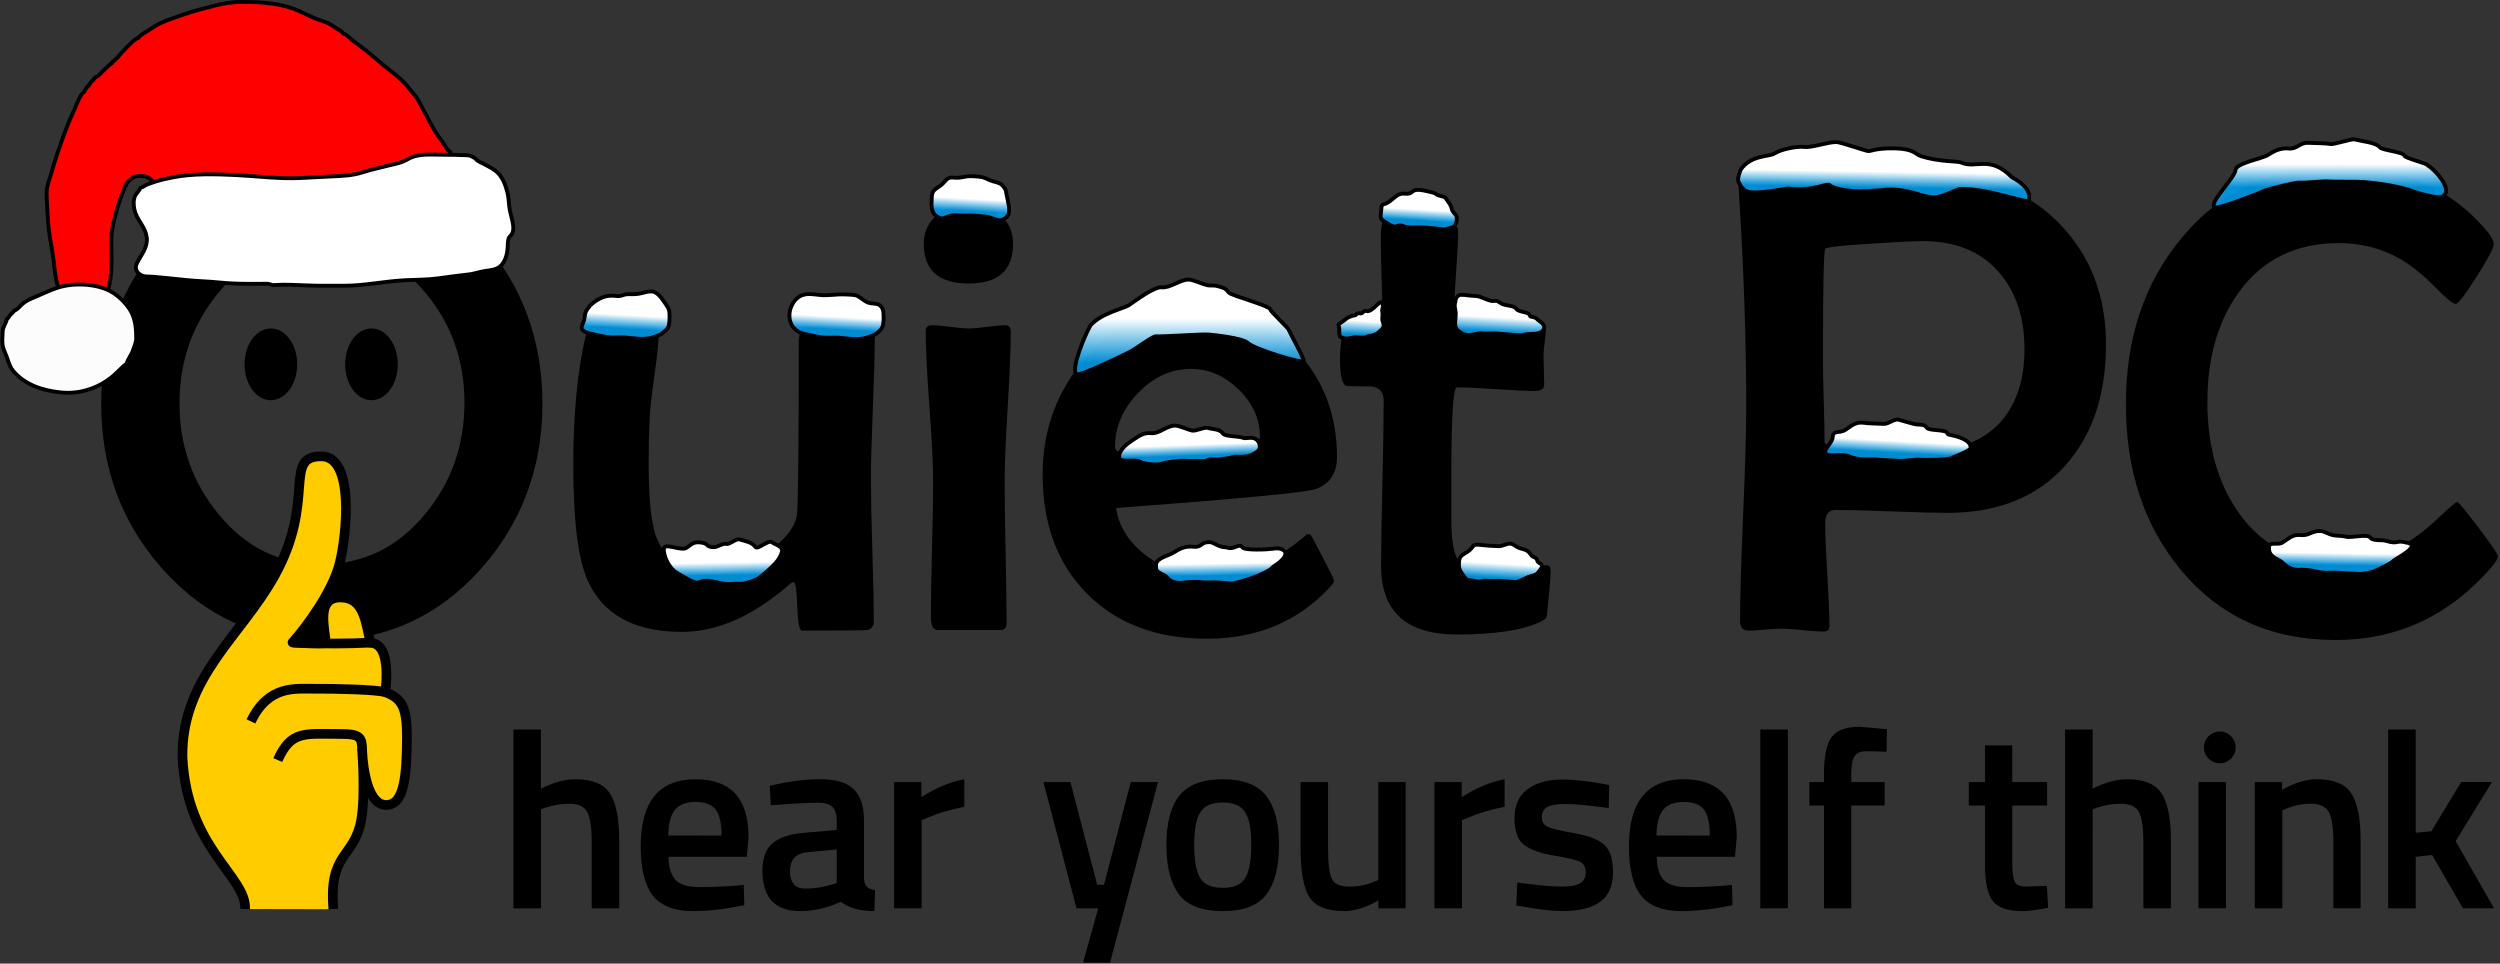 <?xml version="1.0" encoding="UTF-8"?>
<!DOCTYPE svg PUBLIC "-//W3C//DTD SVG 1.1//EN" "http://www.w3.org/Graphics/SVG/1.1/DTD/svg11.dtd">
<svg version="1.1" xmlns="http://www.w3.org/2000/svg" xmlns:xlink="http://www.w3.org/1999/xlink" x="0" y="0" width="646" height="249" viewBox="0, 0, 646, 249">
  <rect x="0" y="0" width="646" height="249" fill="#333333" stroke="none"/>
  <defs>
    <linearGradient id="Gradient_1" gradientUnits="userSpaceOnUse" x1="84.494" y1="1734.214" x2="84.056" y2="1741.977" gradientTransform="matrix(1, 0, 0, 1, 77.461, -1656.037)">
      <stop offset="0.414" stop-color="#FFFFFF"/>
      <stop offset="0.873" stop-color="#009BE9" stop-opacity="0.9"/>
    </linearGradient>
    <linearGradient id="Gradient_2" gradientUnits="userSpaceOnUse" x1="138.863" y1="1734.964" x2="138.459" y2="1742.104" gradientTransform="matrix(1, 0, 0, 1, 77.461, -1656.037)">
      <stop offset="0.414" stop-color="#FFFFFF"/>
      <stop offset="0.873" stop-color="#009BE9" stop-opacity="0.9"/>
    </linearGradient>
    <linearGradient id="Gradient_3" gradientUnits="userSpaceOnUse" x1="173.539" y1="1704.489" x2="173.141" y2="1711.546" gradientTransform="matrix(1, 0, 0, 1, 77.461, -1656.037)">
      <stop offset="0.414" stop-color="#FFFFFF"/>
      <stop offset="0.873" stop-color="#009BE9" stop-opacity="0.9"/>
    </linearGradient>
    <linearGradient id="Gradient_4" gradientUnits="userSpaceOnUse" x1="229.88" y1="1734.638" x2="229.88" y2="1749.932" gradientTransform="matrix(1, 0, 0, 1, 77.461, -1656.037)">
      <stop offset="0.241" stop-color="#FFFFFF"/>
      <stop offset="1" stop-color="#009BE9" stop-opacity="0.9"/>
    </linearGradient>
    <linearGradient id="Gradient_5" gradientUnits="userSpaceOnUse" x1="289.39" y1="1707.659" x2="289.044" y2="1713.783" gradientTransform="matrix(1, 0, 0, 1, 77.461, -1656.037)">
      <stop offset="0.414" stop-color="#FFFFFF"/>
      <stop offset="0.873" stop-color="#009BE9" stop-opacity="0.9"/>
    </linearGradient>
    <linearGradient id="Gradient_6" gradientUnits="userSpaceOnUse" x1="310.132" y1="1735.439" x2="309.77" y2="1741.849" gradientTransform="matrix(1, 0, 0, 1, 77.461, -1656.037)">
      <stop offset="0.414" stop-color="#FFFFFF"/>
      <stop offset="1" stop-color="#009BE9" stop-opacity="0.9"/>
    </linearGradient>
    <linearGradient id="Gradient_7" gradientUnits="userSpaceOnUse" x1="310.416" y1="1799.039" x2="310.056" y2="1805.408" gradientTransform="matrix(1, 0, 0, 1, 77.461, -1656.037)">
      <stop offset="0.414" stop-color="#FFFFFF"/>
      <stop offset="1" stop-color="#009BE9" stop-opacity="0.9"/>
    </linearGradient>
    <linearGradient id="Gradient_8" gradientUnits="userSpaceOnUse" x1="237.94" y1="1798.867" x2="238.057" y2="1805.603" gradientTransform="matrix(1, 0, 0, 1, 77.461, -1656.037)">
      <stop offset="0.414" stop-color="#FFFFFF"/>
      <stop offset="0.873" stop-color="#009BE9" stop-opacity="0.9"/>
    </linearGradient>
    <linearGradient id="Gradient_9" gradientUnits="userSpaceOnUse" x1="229.756" y1="1768.449" x2="229.971" y2="1774.609" gradientTransform="matrix(1, 0, 0, 1, 77.461, -1656.037)">
      <stop offset="0.414" stop-color="#FFFFFF"/>
      <stop offset="0.873" stop-color="#009BE9" stop-opacity="0.9"/>
    </linearGradient>
    <linearGradient id="Gradient_10" gradientUnits="userSpaceOnUse" x1="109.373" y1="1798.45" x2="109.499" y2="1805.639" gradientTransform="matrix(1, 0, 0, 1, 77.461, -1656.037)">
      <stop offset="0.414" stop-color="#FFFFFF"/>
      <stop offset="0.873" stop-color="#009BE9" stop-opacity="0.9"/>
    </linearGradient>
    <linearGradient id="Gradient_11" gradientUnits="userSpaceOnUse" x1="274.432" y1="1736.396" x2="274.084" y2="1742.567" gradientTransform="matrix(1, 0, 0, 1, 77.461, -1656.037)">
      <stop offset="0.414" stop-color="#FFFFFF"/>
      <stop offset="1" stop-color="#009BE9" stop-opacity="0.9"/>
    </linearGradient>
    <linearGradient id="Gradient_12" gradientUnits="userSpaceOnUse" x1="409.432" y1="1696.698" x2="409.276" y2="1705.671" gradientTransform="matrix(1, 0, 0, 1, 77.461, -1656.037)">
      <stop offset="0.414" stop-color="#FFFFFF"/>
      <stop offset="0.873" stop-color="#009BE9" stop-opacity="0.9"/>
    </linearGradient>
    <linearGradient id="Gradient_13" gradientUnits="userSpaceOnUse" x1="413.237" y1="1767.253" x2="412.858" y2="1773.969" gradientTransform="matrix(1, 0, 0, 1, 77.461, -1656.037)">
      <stop offset="0.414" stop-color="#FFFFFF"/>
      <stop offset="0.873" stop-color="#009BE9" stop-opacity="0.9"/>
    </linearGradient>
    <linearGradient id="Gradient_14" gradientUnits="userSpaceOnUse" x1="527.31" y1="1796.173" x2="527.192" y2="1802.984" gradientTransform="matrix(1, 0, 0, 1, 77.461, -1656.037)">
      <stop offset="0.414" stop-color="#FFFFFF"/>
      <stop offset="0.873" stop-color="#009BE9" stop-opacity="0.9"/>
    </linearGradient>
    <linearGradient id="Gradient_15" gradientUnits="userSpaceOnUse" x1="524.578" y1="1696.614" x2="524.578" y2="1707.606" gradientTransform="matrix(1, 0, 0, 1, 77.461, -1656.037)">
      <stop offset="0.164" stop-color="#FFFFFF"/>
      <stop offset="0.716" stop-color="#009BE9" stop-opacity="0.9"/>
    </linearGradient>
    <linearGradient id="Gradient_16" gradientUnits="userSpaceOnUse" x1="9.121" y1="1710.959" x2="9.346" y2="1723.809" gradientTransform="matrix(1, 0, 0, 1, 77.461, -1656.037)">
      <stop offset="0.04" stop-color="#FFFFFF"/>
      <stop offset="1" stop-color="#009BE9" stop-opacity="0.9"/>
    </linearGradient>
  </defs>
  <g id="quietpc.com.december.svg" transform="translate(0, 0)">
    <path d="M140.161,104.27 C140.161,120.819 134.867,135.057 124.278,146.98 C113.245,159.351 99.537,165.54 83.153,165.54 C66.715,165.54 53.007,159.382 42.029,147.064 C31.441,135.193 26.147,120.93 26.147,104.27 C26.147,87.775 31.497,73.538 42.196,61.557 C53.23,49.129 66.883,42.916 83.153,42.916 C99.481,42.916 113.161,49.129 124.194,61.556 C134.839,73.481 140.161,87.718 140.161,104.27 z M120.016,104.018 C120.016,93.096 116.618,83.596 109.819,75.516 C102.686,66.935 93.742,62.644 82.987,62.644 C72.344,62.644 63.484,66.991 56.406,75.683 C49.719,83.819 46.383,93.349 46.383,104.27 C46.383,115.135 49.726,124.637 56.406,132.772 C63.484,141.465 72.344,145.813 82.987,145.813 C93.8,145.813 102.769,141.465 109.902,132.772 C116.645,124.637 120.016,115.051 120.016,104.018 z" fill="#000000"/>
    <path d="M226.046,87.133 C226.046,91.201 225.879,97.346 225.545,105.565 C225.21,113.785 225.043,119.957 225.043,124.081 C225.043,128.147 225.168,134.235 225.419,142.345 C225.67,150.455 225.796,156.54 225.796,160.607 C225.796,161.723 225.266,162.447 224.201,162.781 C223.762,162.892 218.099,162.949 207.232,162.949 C206.564,162.949 206.16,160.859 206.02,156.679 C205.881,152.497 205.561,150.408 205.059,150.408 C204.781,150.408 204.363,150.658 203.805,151.16 C194.499,159.239 185.305,163.275 176.221,163.275 C163.907,163.275 155.771,158.818 151.814,149.902 C149.363,144.386 148.136,134.467 148.136,120.147 C148.136,107.219 149.167,96.27 151.229,87.297 C151.731,85.123 152.65,84.037 153.988,84.037 C155.603,84.037 158.028,84.064 161.259,84.12 C164.488,84.176 166.915,84.204 168.53,84.204 C169.644,84.204 170.203,84.816 170.203,86.043 C170.203,88.216 169.846,91.838 169.116,96.909 C168.341,102.314 167.923,106.133 167.862,108.359 C167.694,111.704 167.611,115.38 167.611,119.392 C167.611,129.144 168.307,135.693 169.701,139.037 C172.097,145.057 177.425,148.062 185.672,148.062 C189.183,148.062 193.334,146.333 198.126,142.878 C203.191,139.256 205.814,135.774 205.98,132.43 C206.259,128.251 206.398,113.539 206.398,88.296 C206.398,85.566 207.544,84.2 209.826,84.2 L223.618,84.2 C225.237,84.208 226.046,85.183 226.046,87.133 z" fill="#000000"/>
    <path d="M261.773,62.977 C261.773,69.831 257.956,73.258 250.321,73.258 C242.576,73.258 238.704,69.831 238.704,62.977 C238.704,59.913 239.901,57.376 242.304,55.371 C244.533,53.476 247.201,52.529 250.325,52.529 C253.449,52.529 256.138,53.505 258.391,55.455 C260.645,57.405 261.773,59.912 261.773,62.977 z M261.188,85.629 C261.188,89.919 260.921,96.399 260.394,105.063 C259.864,113.729 259.599,120.235 259.599,124.582 C259.599,128.649 259.683,134.737 259.85,142.848 C260.017,150.955 260.101,157.014 260.101,161.025 C260.101,162.197 259.599,162.781 258.596,162.781 L242.297,162.781 C241.127,162.781 240.538,161.64 240.538,159.356 C240.538,155.51 240.639,149.729 240.83,142.012 C241.023,134.293 241.127,128.485 241.127,124.583 C241.127,120.236 240.807,113.717 240.16,105.023 C239.518,96.331 239.198,89.81 239.198,85.463 C239.198,84.516 239.783,84.042 240.958,84.042 C241.963,84.042 243.509,84.181 245.599,84.46 C247.689,84.738 249.262,84.878 250.321,84.878 C251.384,84.878 252.955,84.738 255.05,84.46 C257.137,84.181 258.709,84.042 259.773,84.042 C260.713,84.041 261.188,84.571 261.188,85.629 z" fill="#000000"/>
    <path d="M345.479,118.061 C345.479,122.184 343.697,124.944 340.125,126.336 C337.729,127.229 320.481,128.871 288.39,131.268 C289.115,136.171 291.818,140.35 296.494,143.805 C300.952,147.094 305.744,148.737 310.871,148.737 C319.682,148.737 327.756,145.895 335.111,140.214 C336.003,139.488 336.894,138.766 337.786,138.041 C338.232,138.041 338.524,138.098 338.664,138.208 C338.81,138.318 339.852,140.255 341.798,144.019 C343.749,147.779 344.73,149.799 344.73,150.08 C344.73,150.414 344.285,151.057 343.392,152.003 C335.201,160.695 324.697,165.043 311.876,165.043 C298.946,165.043 288.643,161.186 280.947,153.466 C273.259,145.748 269.412,135.451 269.412,122.58 C269.412,111.101 273.094,101.098 280.444,92.572 C288.19,83.712 297.692,79.28 308.949,79.28 C319.428,79.28 328.174,83.126 335.195,90.816 C342.053,98.279 345.479,107.361 345.479,118.061 z M325.583,112.962 C325.583,108.336 323.763,104.241 320.107,100.676 C316.461,97.11 312.347,95.325 307.778,95.325 C302.652,95.325 298.096,97.387 294.112,101.51 C290.132,105.635 288.133,110.26 288.133,115.387 C288.133,116.557 289.138,117.141 291.145,117.141 C299.392,117.141 309.253,116.305 320.734,114.635 C323.97,114.187 325.583,113.631 325.583,112.962 z" fill="#000000"/>
    <path d="M400.683,147.566 C400.683,148.794 400.572,150.462 400.349,152.583 C400.071,155.202 399.904,156.9 399.847,157.684 C399.786,158.686 399.702,159.298 399.597,159.522 C399.368,159.916 398.842,160.303 398.003,160.692 C393.44,162.867 386.244,163.956 376.44,163.956 C363.4,163.956 356.877,158.049 356.877,146.231 C356.877,141.499 356.988,134.377 357.211,124.877 C357.44,115.375 357.546,108.257 357.546,103.521 C357.546,101.236 356.402,100.011 354.118,99.843 C352.056,99.843 350.023,99.816 348.017,99.759 C346.846,99.48 346.26,97.196 346.26,92.905 C346.26,91.29 346.366,89.59 346.595,87.806 C346.762,86.469 347.654,85.66 349.27,85.382 C350.663,85.382 352.028,85.354 353.366,85.299 C355.929,85.187 357.211,84.044 357.211,81.872 C357.211,79.643 357.148,76.243 357.002,71.674 C356.862,67.105 356.793,63.678 356.793,61.393 C356.793,57.325 357.573,55.291 359.14,55.291 C359.642,55.291 364.873,56.154 374.854,57.882 C376.132,58.049 376.777,58.662 376.777,59.721 C376.777,62.173 376.591,65.851 376.234,70.754 C375.872,75.657 375.691,79.336 375.691,81.788 C375.691,83.403 376.443,84.212 377.948,84.212 L398.009,84.212 C398.956,84.212 399.435,84.546 399.435,85.215 C399.435,85.884 399.332,86.956 399.143,88.433 C398.948,89.911 398.844,91.011 398.844,91.736 C398.844,92.572 398.872,93.853 398.933,95.582 C398.991,97.309 399.018,98.591 399.018,99.428 C399.018,100.487 398.238,101.016 396.671,101.016 C394.442,101.016 391.071,100.862 386.563,100.555 C382.044,100.248 378.672,100.096 376.45,100.096 C376.004,100.096 375.669,101.684 375.446,104.86 C375.168,108.817 375.028,114.362 375.028,121.495 L375.028,133.948 C375.028,138.741 375.469,142.086 376.366,143.979 C377.704,146.876 380.463,148.323 384.637,148.323 C386.366,148.323 388.906,147.948 392.243,147.196 C395.581,146.444 398.066,146.067 399.681,146.067 C400.349,146.062 400.683,146.562 400.683,147.566 z" fill="#000000"/>
    <path d="M544.189,88.973 C544.189,102.069 540.651,112.543 533.575,120.401 C526.275,128.481 516.16,132.522 503.232,132.522 C500.055,132.522 495.25,132.397 488.813,132.145 C482.375,131.895 477.542,131.77 474.31,131.77 C472.528,131.77 471.635,132.913 471.635,135.196 C471.635,138.151 471.818,142.581 472.179,148.487 C472.535,154.395 472.722,158.828 472.722,161.778 C472.722,162.725 472.193,163.202 471.128,163.202 C469.958,163.202 468.19,163.077 465.82,162.823 C463.452,162.573 461.682,162.446 460.512,162.446 C459.509,162.446 458.033,162.53 456.075,162.698 C454.126,162.868 452.679,162.948 451.729,162.948 C450.333,162.948 449.639,162.089 449.639,160.359 C449.639,154.288 449.904,145.121 450.433,132.859 C450.959,120.599 451.227,111.404 451.227,105.275 C451.227,87.889 450.584,69.221 449.305,49.272 L449.221,48.018 C449.159,46.792 449.89,46.179 451.395,46.179 C454.404,46.179 458.931,46.206 464.977,46.262 C471.023,46.318 475.58,46.346 478.644,46.346 C481.263,46.346 485.192,46.235 490.43,46.012 C495.662,45.788 499.596,45.677 502.213,45.677 C514.526,45.677 524.644,49.857 532.557,58.215 C540.317,66.404 544.189,76.657 544.189,88.973 z M523.124,90.227 C523.124,81.869 520.867,75.181 516.353,70.165 C511.666,64.927 505.207,62.308 496.957,62.308 C494.394,62.308 489.824,62.531 483.249,62.977 C475.728,63.423 471.853,63.869 471.631,64.314 C471.241,64.983 471.046,74.568 471.046,93.068 C471.046,95.409 471.115,98.92 471.254,103.599 C471.4,108.281 471.463,111.79 471.463,114.131 C471.463,114.632 472.076,115.023 473.308,115.302 C476.371,115.914 484.871,116.222 498.796,116.222 C506.604,116.222 512.672,113.797 517.025,108.951 C521.086,104.324 523.124,98.083 523.124,90.227 z" fill="#000000"/>
    <path d="M645.45,143.639 C645.45,144.307 644.921,145.254 643.862,146.479 C632.995,159.077 619.537,165.374 603.489,165.374 C586.771,165.374 573.397,159.27 563.367,147.065 C554.005,135.696 549.325,121.487 549.325,104.437 C549.325,87.388 554.089,73.121 563.618,61.641 C573.764,49.271 587.162,43.085 603.823,43.085 C620.708,43.085 633.775,48.796 643.026,60.22 C643.917,61.391 644.363,62.366 644.363,63.146 C644.363,64.093 642.886,66.894 639.932,71.547 C636.979,76.199 635.196,78.526 634.578,78.526 C633.854,78.526 632.154,77.161 629.48,74.43 C626.192,71.086 623.098,68.579 620.201,66.907 C615.409,64.178 610.115,62.812 604.32,62.812 C593.287,62.812 584.705,67.019 578.575,75.433 C573.114,82.956 570.387,92.43 570.387,103.853 C570.387,115.276 573.084,124.832 578.491,132.523 C584.62,141.161 593.179,145.48 604.152,145.48 C609.612,145.48 614.879,144.113 619.95,141.382 C623.293,139.599 626.692,137.064 630.147,133.777 C633.043,131.047 634.631,129.681 634.912,129.681 C635.246,129.681 637.085,131.896 640.433,136.327 C643.778,140.755 645.45,143.193 645.45,143.639 z" fill="#000000"/>
    <g>
      <path d="M76.797,94.141 C76.797,99.26 73.753,103.412 69.991,103.412 C66.234,103.412 63.19,99.261 63.19,94.141 C63.19,89.02 66.234,84.87 69.991,84.87 C73.753,84.869 76.797,89.02 76.797,94.141 z" fill="#000000"/>
      <path d="M102.782,94.139 C102.782,99.26 99.738,103.411 95.982,103.411 C92.226,103.411 89.182,99.26 89.182,94.139 C89.182,89.018 92.226,84.865 95.982,84.865 C99.738,84.865 102.782,89.018 102.782,94.139 z" fill="#000000"/>
    </g>
    <g>
      <path d="M139.776,234.705 L132.665,234.705 L132.665,188.506 L139.776,188.506 L139.776,203.776 C142.996,202.172 145.975,201.362 148.716,201.362 C153.067,201.362 156.03,202.591 157.618,205.051 C159.212,207.51 160.006,211.567 160.006,217.223 L160.006,234.708 L152.893,234.708 L152.893,217.415 C152.893,213.894 152.523,211.393 151.784,209.911 C151.05,208.432 149.478,207.689 147.092,207.689 C144.998,207.689 142.909,208.04 140.821,208.732 L139.777,209.128 L139.777,234.705 L139.776,234.705 z" fill="#000000"/>
      <path d="M190.359,228.832 L192.186,228.639 L192.316,233.922 C187.357,234.926 182.963,235.426 179.135,235.426 C174.306,235.426 170.836,234.098 168.727,231.446 C166.618,228.797 165.562,224.551 165.562,218.721 C165.562,207.149 170.282,201.362 179.722,201.362 C188.858,201.362 193.426,206.344 193.426,216.305 L192.969,221.395 L172.74,221.395 C172.784,224.09 173.371,226.073 174.509,227.333 C175.64,228.598 177.743,229.229 180.832,229.229 C183.921,229.225 187.097,229.094 190.359,228.832 z M186.443,215.912 C186.443,212.691 185.932,210.439 184.911,209.158 C183.89,207.875 182.159,207.23 179.723,207.23 C177.285,207.23 175.514,207.908 174.405,209.251 C173.301,210.602 172.719,212.814 172.676,215.907 L186.443,215.912 L186.443,215.912 z" fill="#000000"/>
      <path d="M223.258,212.126 L223.258,227.005 C223.301,227.962 223.551,228.669 224.008,229.126 C224.465,229.581 225.171,229.876 226.129,230.007 L225.933,235.423 C222.192,235.423 219.299,234.618 217.254,233.01 C213.774,234.618 210.272,235.423 206.742,235.423 C200.263,235.423 197.018,231.964 197.018,225.048 C197.018,221.74 197.899,219.35 199.664,217.87 C201.429,216.39 204.137,215.497 207.787,215.191 L216.207,214.472 L216.207,212.12 C216.207,210.384 215.822,209.161 215.061,208.47 C214.3,207.773 213.18,207.425 211.702,207.425 C208.923,207.425 205.436,207.599 201.264,207.945 L199.176,208.075 L198.912,203.054 C203.65,201.919 208.016,201.357 211.995,201.357 C215.974,201.357 218.849,202.214 220.605,203.933 C222.377,205.654 223.258,208.387 223.258,212.126 z M208.641,220.221 C205.639,220.481 204.138,222.112 204.138,225.114 C204.138,228.118 205.465,229.622 208.117,229.618 C210.297,229.622 212.596,229.268 215.034,228.573 L216.214,228.182 L216.214,219.501 L208.641,220.221 z" fill="#000000"/>
      <path d="M231.032,234.705 L231.032,202.078 L238.08,202.078 L238.08,205.994 C241.777,203.598 245.476,202.056 249.18,201.357 L249.18,208.47 C245.439,209.205 242.241,210.162 239.581,211.341 L238.144,211.929 L238.144,234.7 L231.032,234.705 L231.032,234.705 z" fill="#000000"/>
    </g>
    <g>
      <path d="M269.613,202.078 L276.595,202.078 L283.512,228.639 L285.274,228.639 L292.191,202.078 L299.239,202.078 L286.843,248.732 L279.863,248.732 L283.778,234.705 L278.169,234.705 L269.613,202.078 z" fill="#000000"/>
      <path d="M304.729,205.602 C306.992,202.776 310.733,201.362 315.954,201.362 C321.179,201.362 324.905,202.776 327.145,205.602 C329.384,208.43 330.499,212.671 330.499,218.331 C330.499,223.984 329.412,228.249 327.237,231.12 C325.061,233.988 321.299,235.428 315.947,235.428 C310.596,235.428 306.837,233.989 304.658,231.12 C302.482,228.249 301.394,223.982 301.394,218.331 C301.4,212.671 302.511,208.43 304.729,205.602 z M310.081,226.811 C311.081,228.551 313.039,229.419 315.954,229.419 C318.869,229.419 320.827,228.551 321.827,226.811 C322.827,225.071 323.328,222.221 323.328,218.262 C323.328,214.303 322.797,211.495 321.729,209.844 C320.663,208.192 318.738,207.364 315.954,207.364 C313.174,207.364 311.245,208.192 310.183,209.844 C309.118,211.495 308.579,214.303 308.579,218.262 C308.579,222.221 309.081,225.068 310.081,226.811 z" fill="#000000"/>
      <path d="M356.161,202.078 L363.209,202.078 L363.209,234.705 L356.161,234.705 L356.161,232.684 C352.985,234.51 350.049,235.422 347.351,235.422 C342.871,235.422 339.868,234.217 338.345,231.803 C336.823,229.387 336.061,225.157 336.061,219.11 L336.061,202.084 L343.168,202.084 L343.168,219.185 C343.168,223.099 343.494,225.732 344.147,227.081 C344.796,228.432 346.322,229.102 348.71,229.102 C351.064,229.102 353.217,228.666 355.171,227.795 L356.15,227.402 L356.15,202.084 L356.157,202.084 L356.157,202.08 L356.161,202.08 z" fill="#000000"/>
      <path d="M370.657,234.705 L370.657,202.078 L377.705,202.078 L377.705,205.994 C381.402,203.598 385.101,202.056 388.798,201.357 L388.798,208.47 C385.063,209.205 381.86,210.162 379.206,211.341 L377.769,211.929 L377.769,234.7 L370.657,234.705 L370.657,234.705 z" fill="#000000"/>
      <path d="M415.693,208.798 C410.559,208.104 406.839,207.755 404.534,207.755 C402.229,207.755 400.63,208.026 399.738,208.568 C398.845,209.111 398.4,209.97 398.4,211.144 C398.4,212.32 398.889,213.146 399.868,213.623 C400.847,214.102 403.153,214.656 406.785,215.287 C410.418,215.918 412.995,216.908 414.517,218.26 C416.038,219.61 416.795,221.998 416.795,225.438 C416.795,228.876 415.696,231.399 413.5,233.004 C411.309,234.609 408.101,235.418 403.875,235.418 C401.227,235.418 397.871,235.053 393.825,234.313 L391.804,233.987 L392.066,228.049 C397.287,228.746 401.046,229.096 403.356,229.096 C405.661,229.096 407.303,228.815 408.282,228.246 C409.261,227.683 409.751,226.744 409.751,225.435 C409.751,224.127 409.283,223.228 408.354,222.728 C407.416,222.228 405.172,221.685 401.626,221.097 C398.081,220.509 395.481,219.582 393.828,218.325 C392.179,217.062 391.349,214.762 391.349,211.41 C391.349,208.056 392.492,205.556 394.776,203.902 C397.059,202.252 399.985,201.423 403.551,201.423 C406.331,201.423 409.746,201.775 413.791,202.47 L415.814,202.863 L415.693,208.798 z" fill="#000000"/>
      <path d="M445.72,228.832 L447.541,228.639 L447.671,233.922 C442.712,234.926 438.318,235.426 434.49,235.426 C429.661,235.426 426.191,234.098 424.081,231.446 C421.977,228.797 420.917,224.551 420.917,218.721 C420.917,207.149 425.643,201.362 435.077,201.362 C444.219,201.362 448.781,206.344 448.781,216.305 L448.324,221.395 L428.098,221.395 C428.142,224.09 428.729,226.073 429.861,227.333 C430.991,228.598 433.101,229.229 436.19,229.229 C439.279,229.229 442.457,229.094 445.72,228.832 z M441.804,215.912 C441.804,212.691 441.287,210.439 440.271,209.158 C439.249,207.875 437.519,207.23 435.083,207.23 C432.647,207.23 430.874,207.908 429.77,209.251 C428.661,210.602 428.082,212.814 428.041,215.907 L441.804,215.912 L441.804,215.912 z" fill="#000000"/>
      <path d="M454.865,234.705 L454.865,188.506 L461.977,188.506 L461.977,234.705 L454.865,234.705 z" fill="#000000"/>
      <path d="M478.366,208.145 L478.366,234.708 L471.318,234.708 L471.318,208.145 L467.534,208.145 L467.534,202.082 L471.318,202.082 L471.318,199.988 C471.318,195.338 471.992,192.136 473.339,190.396 C474.693,188.66 477.08,187.791 480.523,187.791 L487.572,188.437 L487.507,194.25 C485.375,194.164 483.608,194.121 482.194,194.121 C480.781,194.121 479.792,194.545 479.222,195.392 C478.659,196.24 478.371,197.793 478.371,200.058 L478.371,202.079 L486.984,202.079 L486.984,208.144 L478.366,208.144 L478.366,208.145 z" fill="#000000"/>
    </g>
    <path d="M63.337,234.882 C63.712,226.382 48.271,219.247 47.149,195.611 C46.894,174.999 62.212,164.507 70.962,148.757 C81.811,129.229 72.962,117.882 83.06,117.916 C91.714,117.943 89.587,138.507 87.712,145.757 C85.837,153.007 79.087,162.132 75.587,166.007 C79.087,166.507 81.712,166.507 84.199,166.208 C83.962,162.382 81.57,154.382 87.962,154.382 C94.087,154.382 94.462,160.757 95.733,166.108 C99.587,166.882 100.337,171.882 99.587,178.882 C104.837,180.757 105.379,184.135 105.087,194.382 C104.837,203.132 103.594,208.094 99.712,208.007 C93.962,207.882 93.587,194.007 93.587,194.007 C93.587,194.007 94.475,205.46 93.337,211.882 C91.587,221.757 84.895,220.051 86.145,234.926 C81.466,234.893 70.374,234.882 63.337,234.882 z" fill="#FFCC00"/>
    <g>
      <path d="M63.337,234.882 C63.712,226.382 48.271,219.247 47.149,195.611 C46.894,174.999 62.212,164.507 70.962,148.757 C81.811,129.229 72.962,117.882 83.06,117.916 C91.714,117.943 89.587,138.507 87.712,145.757 C85.837,153.007 79.087,162.132 75.587,166.007 C79.4,166.283 81.717,166.346 84.199,166.208 C83.962,162.382 81.57,154.382 87.962,154.382 C94.087,154.382 94.462,160.757 95.733,166.108 C99.632,166.239 100.337,171.882 99.587,178.882 C104.837,180.757 105.379,184.135 105.087,194.382 C104.837,203.132 103.594,208.094 99.712,208.007 C93.962,207.882 93.587,194.007 93.587,194.007 C93.587,194.007 94.475,205.46 93.337,211.882 C91.587,221.757 84.895,220.051 86.145,234.926" fill-opacity="0" stroke="#000000" stroke-width="2.5" stroke-linejoin="round"/>
      <path d="M75.587,166.007 C83.4,166.408 90.217,166.346 95.532,166.053" fill-opacity="0" stroke="#000000" stroke-width="2.5"/>
      <path d="M93.587,194.007 C93.51,190.557 93.242,189.656 87.899,189.656 C78.774,189.656 75.212,188.656 71.774,196.406" fill-opacity="0" stroke="#000000" stroke-width="2.5"/>
      <path d="M99.587,178.882 C97.687,178.195 86.603,177.921 81.217,177.971 C76.404,178.016 69.404,176.908 64.842,186.409" fill-opacity="0" stroke="#000000" stroke-width="2.5"/>
    </g>
    <g>
      <path d="M528.975,208.145 L519.97,208.145 L519.97,222.501 C519.97,225.152 520.16,226.915 520.557,227.786 C520.95,228.654 521.95,229.092 523.559,229.092 L528.911,228.897 L529.237,234.579 C526.322,235.142 524.103,235.429 522.581,235.429 C518.884,235.429 516.352,234.579 514.978,232.882 C513.609,231.189 512.917,227.986 512.917,223.29 L512.917,208.145 L508.74,208.145 L508.74,202.082 L512.917,202.082 L512.917,192.616 L519.967,192.616 L519.967,202.078 L528.975,202.078 L528.975,208.145 L528.975,208.145 z" fill="#000000"/>
      <path d="M540.73,234.705 L533.618,234.705 L533.618,188.506 L540.73,188.506 L540.73,203.776 C543.95,202.172 546.93,201.362 549.668,201.362 C554.022,201.362 556.987,202.591 558.575,205.051 C560.163,207.51 560.957,211.567 560.957,217.223 L560.957,234.708 L553.85,234.708 L553.85,217.415 C553.85,213.894 553.481,211.393 552.742,209.911 C552.002,208.432 550.435,207.689 548.043,207.689 C545.955,207.689 543.867,208.04 541.779,208.732 L540.734,209.128 L540.73,234.705 L540.73,234.705 z" fill="#000000"/>
      <path d="M568.082,234.705 L568.082,202.078 L575.195,202.078 L575.195,234.705 L568.082,234.705 z" fill="#000000"/>
      <path d="M589.75,234.705 L582.643,234.705 L582.643,202.078 L589.692,202.078 L589.692,204.099 C592.868,202.271 595.869,201.357 598.697,201.357 C603.049,201.357 606.016,202.586 607.604,205.045 C609.192,207.504 609.986,211.565 609.986,217.219 L609.986,234.703 L602.938,234.703 L602.938,217.412 C602.938,213.891 602.558,211.389 601.792,209.904 C601.03,208.425 599.479,207.683 597.126,207.683 C594.907,207.683 592.775,208.121 590.731,208.994 L589.752,209.389 L589.75,234.705 L589.75,234.705 z" fill="#000000"/>
      <path d="M624.221,234.705 L617.109,234.705 L617.109,188.506 L624.221,188.506 L624.221,215.194 L628.266,214.803 L635.96,202.076 L643.927,202.076 L634.531,217.346 L644.45,234.703 L636.424,234.703 L628.462,220.932 L624.227,221.389 L624.221,234.705 L624.221,234.705 z" fill="#000000"/>
      <path d="M573.598,197.229 C571.328,197.229 569.494,195.393 569.494,193.126 C569.494,190.859 571.33,189.023 573.598,189.023 C575.863,189.023 577.699,190.859 577.699,193.126 C577.698,195.393 575.862,197.229 573.598,197.229 z" fill="#000000"/>
    </g>
    <g>
      <path d="M157.317,87.138 C156.272,87.038 155.095,86.787 154.066,86.528 C153.072,86.278 152.021,86.206 151.13,85.7 C149.344,84.686 150.979,83.846 151.093,81.787 C151.186,80.114 152.554,78.703 153.926,77.787 C155.47,76.756 156.989,76.235 158.926,76.454 C161.101,76.701 160.68,75.929 162.881,76.012 C163.935,76.052 164.904,75.985 165.86,75.747 C166.757,75.522 167.936,75.122 168.88,75.387 C170.388,75.814 171.696,78.134 172.505,79.325 C173.068,80.16 173.006,81.207 173.006,82.263 C173.006,82.825 172.945,83.32 172.878,83.822 C172.805,84.319 172.589,84.705 172.288,85.096 C171.693,85.659 171.195,86.225 170.327,86.589 C169.523,86.927 168.628,87.22 167.757,87.391 C165.765,87.782 163.433,87.368 161.507,87.2 C160.327,87.098 158.405,87.293 157.273,87.137" fill="url(#Gradient_1)"/>
      <path d="M157.317,87.138 C156.272,87.038 155.095,86.787 154.066,86.528 C153.072,86.278 152.021,86.206 151.13,85.7 C149.344,84.686 150.979,83.846 151.093,81.787 C151.186,80.114 152.554,78.703 153.926,77.787 C155.47,76.756 156.989,76.235 158.926,76.454 C161.101,76.701 160.68,75.929 162.881,76.012 C163.935,76.052 164.904,75.985 165.86,75.747 C166.757,75.522 167.936,75.122 168.88,75.387 C170.388,75.814 171.696,78.134 172.505,79.325 C173.068,80.16 173.006,81.207 173.006,82.263 C173.006,82.825 172.945,83.32 172.878,83.822 C172.805,84.319 172.589,84.705 172.288,85.096 C171.693,85.659 171.195,86.225 170.327,86.589 C169.523,86.927 168.628,87.22 167.757,87.391 C165.765,87.782 163.433,87.368 161.507,87.2 C160.327,87.098 158.405,87.293 157.273,87.137" fill-opacity="0" stroke="#000000" stroke-width="1" stroke-miterlimit="10"/>
    </g>
    <g>
      <path d="M212.629,87.201 C211.584,87.101 210.402,86.85 209.378,86.591 C208.384,86.341 207.328,86.269 206.44,85.763 C204.654,84.749 203.887,83.197 204.002,81.138 C204.095,79.465 205.065,77.616 206.44,76.7 C207.984,75.669 209.826,75.995 211.757,76.215 C213.932,76.462 215.986,75.992 218.192,76.075 C219.246,76.115 220.289,76.137 221.226,76.34 C222.132,76.606 223.444,77.95 224.382,78.215 C225.89,78.642 227.01,78.197 227.814,79.388 C228.377,80.223 228.315,81.27 228.315,82.326 C228.315,82.888 228.259,83.383 228.187,83.885 C228.114,84.382 227.898,84.768 227.602,85.159 C227.007,85.722 226.509,86.288 225.641,86.652 C224.837,86.99 223.937,87.283 223.066,87.454 C221.074,87.845 218.742,87.431 216.816,87.263 C215.641,87.161 213.719,87.356 212.587,87.2" fill="url(#Gradient_2)"/>
      <path d="M212.629,87.201 C211.584,87.101 210.402,86.85 209.378,86.591 C208.384,86.341 207.328,86.269 206.44,85.763 C204.654,84.749 203.887,83.197 204.002,81.138 C204.095,79.465 205.065,77.616 206.44,76.7 C207.984,75.669 209.826,75.995 211.757,76.215 C213.932,76.462 215.986,75.992 218.192,76.075 C219.246,76.115 220.289,76.137 221.226,76.34 C222.132,76.606 223.444,77.95 224.382,78.215 C225.89,78.642 227.01,78.197 227.814,79.388 C228.377,80.223 228.315,81.27 228.315,82.326 C228.315,82.888 228.259,83.383 228.187,83.885 C228.114,84.382 227.898,84.768 227.602,85.159 C227.007,85.722 226.509,86.288 225.641,86.652 C224.837,86.99 223.937,87.283 223.066,87.454 C221.074,87.845 218.742,87.431 216.816,87.263 C215.641,87.161 213.719,87.356 212.587,87.2" fill-opacity="0" stroke="#000000" stroke-width="1" stroke-miterlimit="10"/>
    </g>
    <g>
      <path d="M247.504,55.638 C246.455,55.538 245.864,55.62 244.661,56.027 C243.713,56.527 243.182,56.564 242.286,56.058 C240.505,55.044 240.656,53.023 240.77,50.964 C240.863,49.291 241.476,49.005 242.848,48.089 C244.392,47.058 244.448,45.667 246.379,45.886 C248.554,46.133 248.985,45.444 251.192,45.527 C252.251,45.567 253.067,45.621 254.005,45.824 C254.907,46.09 255.551,46.559 256.484,46.824 C257.993,47.251 258.668,47.274 259.468,48.465 C260.031,49.3 259.864,49.149 260.073,50.184 C260.198,50.793 260.545,52.387 260.603,52.856 C260.806,53.465 260.822,55.121 260.525,55.512 C260.103,56.231 259.643,56.508 258.775,56.871 C257.971,57.209 255.837,56.058 254.9,55.98 C252.879,55.812 253.603,55.868 251.677,55.7 C250.502,55.598 248.579,55.793 247.443,55.637" fill="url(#Gradient_3)"/>
      <path d="M247.504,55.638 C246.455,55.538 245.864,55.62 244.661,56.027 C243.713,56.527 243.182,56.564 242.286,56.058 C240.505,55.044 240.656,53.023 240.77,50.964 C240.863,49.291 241.476,49.005 242.848,48.089 C244.392,47.058 244.448,45.667 246.379,45.886 C248.554,46.133 248.985,45.444 251.192,45.527 C252.251,45.567 253.067,45.621 254.005,45.824 C254.907,46.09 255.551,46.559 256.484,46.824 C257.993,47.251 258.668,47.274 259.468,48.465 C260.031,49.3 259.864,49.149 260.073,50.184 C260.198,50.793 260.545,52.387 260.603,52.856 C260.806,53.465 260.822,55.121 260.525,55.512 C260.103,56.231 259.643,56.508 258.775,56.871 C257.971,57.209 255.837,56.058 254.9,55.98 C252.879,55.812 253.603,55.868 251.677,55.7 C250.502,55.598 248.579,55.793 247.443,55.637" fill-opacity="0" stroke="#000000" stroke-width="1" stroke-miterlimit="10"/>
    </g>
    <g>
      <path d="M298.495,86.917 C297.391,87.183 293.807,89.947 291.919,90.947 C290.967,91.447 279.12,97.218 278.231,96.714 C276.445,95.7 280.544,86.089 281.838,84.011 C284.762,80.839 290.341,79.771 291.713,78.855 C293.257,77.824 298.247,74.026 300.184,74.246 C302.359,74.493 305.03,72.163 307.231,72.246 C308.285,72.286 310.856,73.449 311.794,73.652 C312.698,73.918 313.525,73.637 314.467,73.902 C315.977,74.329 316.65,74.352 317.448,75.543 C318.011,76.378 328.032,78.93 328.245,79.965 C328.37,80.574 332.917,84.731 332.979,85.199 C333.182,85.808 337.181,92.917 336.88,93.309 C336.458,94.028 323.864,90.121 322.411,88.589 C320.932,87.292 313.336,86.526 312.395,86.448 C310.374,86.28 300.243,87.069 298.317,86.901" fill="url(#Gradient_4)"/>
      <path d="M298.495,86.917 C297.391,87.183 293.807,89.947 291.919,90.947 C290.967,91.447 279.12,97.218 278.231,96.714 C276.445,95.7 280.544,86.089 281.838,84.011 C284.762,80.839 290.341,79.771 291.713,78.855 C293.257,77.824 298.247,74.026 300.184,74.246 C302.359,74.493 305.03,72.163 307.231,72.246 C308.285,72.286 310.856,73.449 311.794,73.652 C312.698,73.918 313.525,73.637 314.467,73.902 C315.977,74.329 316.65,74.352 317.448,75.543 C318.011,76.378 328.032,78.93 328.245,79.965 C328.37,80.574 332.917,84.731 332.979,85.199 C333.182,85.808 337.181,92.917 336.88,93.309 C336.458,94.028 323.864,90.121 322.411,88.589 C320.932,87.292 313.336,86.526 312.395,86.448 C310.374,86.28 300.243,87.069 298.317,86.901" fill-opacity="0" stroke="#000000" stroke-width="1" stroke-miterlimit="10"/>
    </g>
    <g>
      <path d="M363.656,58.701 C362.611,58.601 362.182,57.996 360.979,58.402 C360.026,58.902 358.932,57.923 358.041,57.418 C356.255,56.404 356.812,56.086 356.929,54.027 C357.025,52.354 357.419,53.146 358.791,52.23 C360.335,51.199 361.145,49.823 363.072,50.042 C365.247,50.289 364.465,48.975 366.666,49.058 C367.725,49.098 369.369,49.574 370.312,49.777 C371.213,50.043 370.952,50.277 371.89,50.543 C373.398,50.97 373.253,50.711 374.062,51.902 C374.625,52.737 374.975,53.133 375.187,54.168 C375.312,54.777 376.291,55.465 376.359,55.934 C376.562,56.543 376.311,57.777 376.015,58.168 C375.588,58.887 374.868,58.742 373.994,59.106 C373.19,59.444 372.005,59.122 371.067,59.043 C369.044,58.875 369.77,58.931 367.844,58.763 C366.664,58.661 364.742,58.856 363.61,58.7" fill="url(#Gradient_5)"/>
      <path d="M363.656,58.701 C362.611,58.601 362.182,57.996 360.979,58.402 C360.026,58.902 358.932,57.923 358.041,57.418 C356.255,56.404 356.812,56.086 356.929,54.027 C357.025,52.354 357.419,53.146 358.791,52.23 C360.335,51.199 361.145,49.823 363.072,50.042 C365.247,50.289 364.465,48.975 366.666,49.058 C367.725,49.098 369.369,49.574 370.312,49.777 C371.213,50.043 370.952,50.277 371.89,50.543 C373.398,50.97 373.253,50.711 374.062,51.902 C374.625,52.737 374.975,53.133 375.187,54.168 C375.312,54.777 376.291,55.465 376.359,55.934 C376.562,56.543 376.311,57.777 376.015,58.168 C375.588,58.887 374.868,58.742 373.994,59.106 C373.19,59.444 372.005,59.122 371.067,59.043 C369.044,58.875 369.77,58.931 367.844,58.763 C366.664,58.661 364.742,58.856 363.61,58.7" fill-opacity="0" stroke="#000000" stroke-width="1" stroke-miterlimit="10"/>
    </g>
    <g>
      <path d="M382.89,86.138 C381.845,86.038 381.401,86.48 379.932,86.542 C378.557,86.636 378.244,86.376 377.354,85.87 C375.568,84.856 376.042,83.523 376.161,81.464 C376.254,79.791 375.619,79.48 376.073,77.933 C376.182,76.339 377.339,76.183 377.448,76.183 C379.011,76.167 379.247,76.412 381.448,76.496 C382.502,76.536 384.167,77.496 385.104,77.699 C386.008,77.965 386.557,77.386 387.542,78.183 C388.87,79.214 391.103,78.695 391.901,79.886 C392.464,80.721 395.095,80.492 395.307,81.527 C395.432,82.136 396.62,81.668 397.323,82.605 C398.229,83.339 399.589,83.996 398.761,85.339 C397.743,86.745 394.99,86.053 394.118,86.417 C393.314,86.755 391.238,86.558 390.302,86.48 C388.281,86.312 389.003,86.368 387.077,86.2 C385.902,86.098 383.98,86.293 382.848,86.137" fill="url(#Gradient_6)"/>
      <path d="M382.89,86.138 C381.845,86.038 381.401,86.48 379.932,86.542 C378.557,86.636 378.244,86.376 377.354,85.87 C375.568,84.856 376.042,83.523 376.161,81.464 C376.254,79.791 375.619,79.48 376.073,77.933 C376.182,76.339 377.339,76.183 377.448,76.183 C379.011,76.167 379.247,76.412 381.448,76.496 C382.502,76.536 384.167,77.496 385.104,77.699 C386.008,77.965 386.557,77.386 387.542,78.183 C388.87,79.214 391.103,78.695 391.901,79.886 C392.464,80.721 395.095,80.492 395.307,81.527 C395.432,82.136 396.62,81.668 397.323,82.605 C398.229,83.339 399.589,83.996 398.761,85.339 C397.743,86.745 394.99,86.053 394.118,86.417 C393.314,86.755 391.238,86.558 390.302,86.48 C388.281,86.312 389.003,86.368 387.077,86.2 C385.902,86.098 383.98,86.293 382.848,86.137" fill-opacity="0" stroke="#000000" stroke-width="1" stroke-miterlimit="10"/>
    </g>
    <g>
      <path d="M383.947,150.068 C382.902,149.968 382.589,150.478 381.354,150.134 C379.666,149.759 379.307,150.181 378.541,149.288 C377.244,147.384 376.895,147.285 377.015,145.225 C377.108,143.553 377.924,143.434 379.296,142.518 C380.84,141.486 380.297,140.553 382.234,140.771 C384.409,141.019 385.017,141.048 387.213,141.13 C388.272,141.17 389.562,140.302 390.494,140.505 C391.4,140.771 391.852,141.412 392.791,141.677 C394.301,142.105 394.815,142.189 395.619,143.38 C396.182,144.217 397.016,143.83 397.228,144.864 C397.353,145.47 398.332,145.633 398.4,146.095 C398.603,146.703 397.712,147.578 397.416,147.97 C396.994,148.689 395.659,148.781 394.791,149.142 C393.987,149.48 392.296,150.48 391.358,150.404 C389.335,150.236 390.061,150.293 388.134,150.125 C386.955,150.021 385.033,150.221 383.901,150.062" fill="url(#Gradient_7)"/>
      <path d="M383.947,150.068 C382.902,149.968 382.589,150.478 381.354,150.134 C379.666,149.759 379.307,150.181 378.541,149.288 C377.244,147.384 376.895,147.285 377.015,145.225 C377.108,143.553 377.924,143.434 379.296,142.518 C380.84,141.486 380.297,140.553 382.234,140.771 C384.409,141.019 385.017,141.048 387.213,141.13 C388.272,141.17 389.562,140.302 390.494,140.505 C391.4,140.771 391.852,141.412 392.791,141.677 C394.301,142.105 394.815,142.189 395.619,143.38 C396.182,144.217 397.016,143.83 397.228,144.864 C397.353,145.47 398.332,145.633 398.4,146.095 C398.603,146.703 397.712,147.578 397.416,147.97 C396.994,148.689 395.659,148.781 394.791,149.142 C393.987,149.48 392.296,150.48 391.358,150.404 C389.335,150.236 390.061,150.293 388.134,150.125 C386.955,150.021 385.033,150.221 383.901,150.062" fill-opacity="0" stroke="#000000" stroke-width="1" stroke-miterlimit="10"/>
    </g>
    <g>
      <path d="M310.674,150.436 C309.629,150.335 307.807,150.231 305.276,150.624 C302.104,150.719 301.87,149.227 300.979,148.719 C299.193,147.704 298.615,147.905 298.729,145.844 C298.822,144.17 302.06,143.604 303.432,142.688 C304.976,141.656 306.453,141.063 308.385,141.281 C310.56,141.529 310.309,140.011 312.51,140.093 C313.564,140.133 314.526,141.015 315.461,141.218 C316.364,141.484 316.478,141.312 317.411,141.577 C318.922,142.004 320.249,140.261 321.057,141.452 C321.62,142.287 327.736,141.995 328.776,141.811 C330.807,141.452 331.589,142.03 332.073,142.561 C332.729,144.389 329.056,146.264 328.76,146.653 C328.335,147.375 325.406,148.619 324.538,148.981 C323.734,149.319 319.022,150.856 318.088,150.778 C316.067,150.61 316.788,150.669 314.862,150.501 C313.687,150.397 311.765,150.595 310.631,150.438" fill="url(#Gradient_8)"/>
      <path d="M310.674,150.436 C309.629,150.335 307.807,150.231 305.276,150.624 C302.104,150.719 301.87,149.227 300.979,148.719 C299.193,147.704 298.615,147.905 298.729,145.844 C298.822,144.17 302.06,143.604 303.432,142.688 C304.976,141.656 306.453,141.063 308.385,141.281 C310.56,141.529 310.309,140.011 312.51,140.093 C313.564,140.133 314.526,141.015 315.461,141.218 C316.364,141.484 316.478,141.312 317.411,141.577 C318.922,142.004 320.249,140.261 321.057,141.452 C321.62,142.287 327.736,141.995 328.776,141.811 C330.807,141.452 331.589,142.03 332.073,142.561 C332.729,144.389 329.056,146.264 328.76,146.653 C328.335,147.375 325.406,148.619 324.538,148.981 C323.734,149.319 319.022,150.856 318.088,150.778 C316.067,150.61 316.788,150.669 314.862,150.501 C313.687,150.397 311.765,150.595 310.631,150.438" fill-opacity="0" stroke="#000000" stroke-width="1" stroke-miterlimit="10"/>
    </g>
    <g>
      <path d="M306.169,119.055 C305.122,118.955 301.442,119.381 300.239,119.787 C299.286,120.287 295.711,119.902 294.817,119.396 C293.031,118.381 289.078,119.955 289.192,117.896 C289.285,116.222 291.101,114.795 292.473,113.879 C294.017,112.849 295.461,111.707 297.395,111.927 C299.57,112.173 301.539,109.89 303.739,109.974 C304.796,110.013 307.036,111.052 307.973,111.254 C308.877,111.521 311.113,110.302 312.051,110.566 C313.559,110.994 315.197,110.829 316.002,112.019 C316.565,112.855 320.106,112.659 321.065,113.097 C322.159,113.597 324.065,112.269 325.297,114.347 C326.075,116.285 324.893,116.738 323.373,117.581 C321.096,118.409 319.288,117.78 318.424,118.144 C317.616,118.482 314.576,118.769 313.643,118.691 C311.621,118.523 312.279,119.283 310.353,119.115 C309.178,119.013 307.256,119.208 306.12,119.052" fill="url(#Gradient_9)"/>
      <path d="M306.169,119.055 C305.122,118.955 301.442,119.381 300.239,119.787 C299.286,120.287 295.711,119.902 294.817,119.396 C293.031,118.381 289.078,119.955 289.192,117.896 C289.285,116.222 291.101,114.795 292.473,113.879 C294.017,112.849 295.461,111.707 297.395,111.927 C299.57,112.173 301.539,109.89 303.739,109.974 C304.796,110.013 307.036,111.052 307.973,111.254 C308.877,111.521 311.113,110.302 312.051,110.566 C313.559,110.994 315.197,110.829 316.002,112.019 C316.565,112.855 320.106,112.659 321.065,113.097 C322.159,113.597 324.065,112.269 325.297,114.347 C326.075,116.285 324.893,116.738 323.373,117.581 C321.096,118.409 319.288,117.78 318.424,118.144 C317.616,118.482 314.576,118.769 313.643,118.691 C311.621,118.523 312.279,119.283 310.353,119.115 C309.178,119.013 307.256,119.208 306.12,119.052" fill-opacity="0" stroke="#000000" stroke-width="1" stroke-miterlimit="10"/>
    </g>
    <g>
      <path d="M183.315,150.098 C182.27,149.997 181.68,150.079 180.477,150.487 C179.524,150.987 175.727,148.475 174.836,147.969 C173.05,146.953 171.425,143.858 171.534,141.798 C171.632,140.125 176.013,142.477 177.385,141.561 C178.929,140.53 179.156,139.964 181.09,140.184 C183.265,140.432 182.186,141.309 184.387,141.391 C185.441,141.432 186.658,140.338 187.599,140.541 C188.505,140.807 190.127,139.12 191.066,139.385 C192.574,139.813 194.378,140.132 195.179,141.323 C195.742,142.159 198.575,139.444 199.408,140.091 C200.113,140.636 202.017,141.06 202.132,142.293 C201.6,144.563 200.033,145.966 198.563,147.309 C196.928,148.766 196.219,149.409 195.351,149.772 C194.547,150.11 192.397,150.919 191.455,150.841 C189.434,150.673 189.438,151.043 187.517,150.875 C186.342,150.771 184.411,150.253 183.273,150.1" fill="url(#Gradient_10)"/>
      <path d="M183.315,150.098 C182.27,149.997 181.68,150.079 180.477,150.487 C179.524,150.987 175.727,148.475 174.836,147.969 C173.05,146.953 171.425,143.858 171.534,141.798 C171.632,140.125 176.013,142.477 177.385,141.561 C178.929,140.53 179.156,139.964 181.09,140.184 C183.265,140.432 182.186,141.309 184.387,141.391 C185.441,141.432 186.658,140.338 187.599,140.541 C188.505,140.807 190.127,139.12 191.066,139.385 C192.574,139.813 194.378,140.132 195.179,141.323 C195.742,142.159 198.575,139.444 199.408,140.091 C200.113,140.636 202.017,141.06 202.132,142.293 C201.6,144.563 200.033,145.966 198.563,147.309 C196.928,148.766 196.219,149.409 195.351,149.772 C194.547,150.11 192.397,150.919 191.455,150.841 C189.434,150.673 189.438,151.043 187.517,150.875 C186.342,150.771 184.411,150.253 183.273,150.1" fill-opacity="0" stroke="#000000" stroke-width="1" stroke-miterlimit="10"/>
    </g>
    <g>
      <path d="M351.556,87.206 C350.51,87.106 350.036,87.105 349.682,87.199 C349.119,87.293 347.833,87.752 346.948,87.246 C346.729,87.121 345.959,87.461 346.073,85.402 C346.166,83.729 345.217,84.224 346.589,83.308 C348.133,82.277 347.745,82.386 348.245,82.105 C348.526,81.933 348.776,81.855 349.683,81.542 C350.737,81.582 350.381,80.761 351.324,80.964 C352.23,81.23 352.182,80.105 353.121,80.37 C354.629,80.797 356.715,77.12 357.168,78.307 C357.606,79.449 356.986,79.663 357.199,80.698 C357.324,81.307 357.121,82.245 357.183,82.714 C357.381,83.323 357.708,84.198 357.412,84.589 C356.99,85.308 356.881,85.23 356.646,85.511 C356.083,85.98 355.927,86.152 355.599,86.308 C354.761,86.707 354.021,86.839 353.578,86.855 C353.203,87.027 352.64,87.361 351.503,87.205" fill="url(#Gradient_11)"/>
      <path d="M351.556,87.206 C350.51,87.106 350.036,87.105 349.682,87.199 C349.119,87.293 347.833,87.752 346.948,87.246 C346.729,87.121 345.959,87.461 346.073,85.402 C346.166,83.729 345.217,84.224 346.589,83.308 C348.133,82.277 347.745,82.386 348.245,82.105 C348.526,81.933 348.776,81.855 349.683,81.542 C350.737,81.582 350.381,80.761 351.324,80.964 C352.23,81.23 352.182,80.105 353.121,80.37 C354.629,80.797 356.715,77.12 357.168,78.307 C357.606,79.449 356.986,79.663 357.199,80.698 C357.324,81.307 357.121,82.245 357.183,82.714 C357.381,83.323 357.708,84.198 357.412,84.589 C356.99,85.308 356.881,85.23 356.646,85.511 C356.083,85.98 355.927,86.152 355.599,86.308 C354.761,86.707 354.021,86.839 353.578,86.855 C353.203,87.027 352.64,87.361 351.503,87.205" fill-opacity="0" stroke="#000000" stroke-width="1" stroke-miterlimit="10"/>
    </g>
    <g>
      <path d="M472.953,47.94 C471.917,47.026 469.354,49.526 461.979,48.714 C449.758,50.808 451.323,49.089 449.979,48.37 C449.133,46.682 448.666,46.87 449.791,43.839 C452.479,39.964 457.169,40.568 458.541,39.651 C460.085,38.62 464.234,37.744 466.166,37.963 C468.341,38.21 472.371,36.63 474.572,36.713 C475.626,36.753 481.541,38.791 482.478,38.994 C483.381,39.26 484.256,38.244 489.506,38.338 C494.66,38.432 494.946,39.906 496.319,40.338 C501.382,41.932 505.793,41.563 506.757,41.994 C510.662,43.744 514.037,39.931 519.882,45.807 C525.257,48.651 524.458,51.478 524.162,51.87 C523.74,52.589 513.132,48.495 506.287,48.839 C501.474,50.683 500.613,51.692 496.257,50.339 C489.412,48.214 487.23,49.183 484.412,49.245 C478.569,49.871 473.882,48.808 472.904,47.939" fill="url(#Gradient_12)"/>
      <path d="M472.953,47.94 C471.917,47.026 469.354,49.526 461.979,48.714 C449.758,50.808 451.323,49.089 449.979,48.37 C449.133,46.682 448.666,46.87 449.791,43.839 C452.479,39.964 457.169,40.568 458.541,39.651 C460.085,38.62 464.234,37.744 466.166,37.963 C468.341,38.21 472.371,36.63 474.572,36.713 C475.626,36.753 481.541,38.791 482.478,38.994 C483.381,39.26 484.256,38.244 489.506,38.338 C494.66,38.432 494.946,39.906 496.319,40.338 C501.382,41.932 505.793,41.563 506.757,41.994 C510.662,43.744 514.037,39.931 519.882,45.807 C525.257,48.651 524.458,51.478 524.162,51.87 C523.74,52.589 513.132,48.495 506.287,48.839 C501.474,50.683 500.613,51.692 496.257,50.339 C489.412,48.214 487.23,49.183 484.412,49.245 C478.569,49.871 473.882,48.808 472.904,47.939" fill-opacity="0" stroke="#000000" stroke-width="1" stroke-miterlimit="10"/>
    </g>
    <g>
      <path d="M484.68,118.691 C483.634,118.59 480.269,119.097 477.71,117.861 C475.823,117.243 473.076,117.982 472.189,117.476 C470.403,116.462 473.476,114.863 473.586,112.804 C473.683,111.13 475.473,112 476.845,111.084 C478.389,110.054 479.449,109.013 481.385,109.231 C483.56,109.477 484.656,109.448 486.86,109.53 C487.914,109.571 489.545,108.21 490.482,108.413 C491.388,108.679 493.461,109.249 494.404,109.515 C495.912,109.943 497.105,109.359 497.909,110.55 C498.472,111.386 502.937,110.902 503.15,111.935 C503.275,112.544 504.519,112.203 507.171,113.355 C509.228,114.273 509.391,115.534 509.093,115.925 C508.668,116.644 504.822,118.097 503.948,118.461 C503.144,118.8 497.325,118.89 496.387,118.812 C494.364,118.644 492.154,119.23 490.228,119.062 C489.053,118.96 485.768,118.845 484.626,118.689" fill="url(#Gradient_13)"/>
      <path d="M484.68,118.691 C483.634,118.59 480.269,119.097 477.71,117.861 C475.823,117.243 473.076,117.982 472.189,117.476 C470.403,116.462 473.476,114.863 473.586,112.804 C473.683,111.13 475.473,112 476.845,111.084 C478.389,110.054 479.449,109.013 481.385,109.231 C483.56,109.477 484.656,109.448 486.86,109.53 C487.914,109.571 489.545,108.21 490.482,108.413 C491.388,108.679 493.461,109.249 494.404,109.515 C495.912,109.943 497.105,109.359 497.909,110.55 C498.472,111.386 502.937,110.902 503.15,111.935 C503.275,112.544 504.519,112.203 507.171,113.355 C509.228,114.273 509.391,115.534 509.093,115.925 C508.668,116.644 504.822,118.097 503.948,118.461 C503.144,118.8 497.325,118.89 496.387,118.812 C494.364,118.644 492.154,119.23 490.228,119.062 C489.053,118.96 485.768,118.845 484.626,118.689" fill-opacity="0" stroke="#000000" stroke-width="1" stroke-miterlimit="10"/>
    </g>
    <g>
      <path d="M600.14,147.936 C599.095,147.835 596.104,146.981 593.729,147.262 C591.073,147.089 590.166,145.501 589.276,144.995 C587.49,143.98 586.193,143.476 586.307,141.417 C586.4,139.744 588.513,141.053 589.884,140.137 C591.429,139.106 592.516,138.042 594.447,138.262 C596.622,138.508 597.386,137.131 599.588,137.214 C600.647,137.254 601.666,138.027 602.609,138.231 C603.514,138.497 605.213,138.403 606.156,138.669 C607.664,139.097 611.759,137.791 612.562,138.982 C613.125,139.818 615.5,139.441 616.514,139.749 C619.916,140.779 618.937,139.452 621.791,140.202 C626.229,140.844 618.811,144.467 618.514,144.857 C618.088,145.577 614.206,147.291 613.338,147.654 C612.534,147.993 610.291,148.374 609.359,148.296 C607.336,148.128 606.256,148.169 604.335,148.001 C603.16,147.898 601.238,148.096 600.106,147.938" fill="url(#Gradient_14)"/>
      <path d="M600.14,147.936 C599.095,147.835 596.104,146.981 593.729,147.262 C591.073,147.089 590.166,145.501 589.276,144.995 C587.49,143.98 586.193,143.476 586.307,141.417 C586.4,139.744 588.513,141.053 589.884,140.137 C591.429,139.106 592.516,138.042 594.447,138.262 C596.622,138.508 597.386,137.131 599.588,137.214 C600.647,137.254 601.666,138.027 602.609,138.231 C603.514,138.497 605.213,138.403 606.156,138.669 C607.664,139.097 611.759,137.791 612.562,138.982 C613.125,139.818 615.5,139.441 616.514,139.749 C619.916,140.779 618.937,139.452 621.791,140.202 C626.229,140.844 618.811,144.467 618.514,144.857 C618.088,145.577 614.206,147.291 613.338,147.654 C612.534,147.993 610.291,148.374 609.359,148.296 C607.336,148.128 606.256,148.169 604.335,148.001 C603.16,147.898 601.238,148.096 600.106,147.938" fill-opacity="0" stroke="#000000" stroke-width="1" stroke-miterlimit="10"/>
    </g>
    <g>
      <path d="M594.249,47.179 C593.204,47.079 586.625,48.756 585.422,49.162 C584.474,49.662 573.193,54.085 572.297,53.579 C570.516,52.565 577.563,45.93 577.672,43.871 C577.77,42.198 584.68,40.954 586.047,40.038 C587.595,39.007 589.407,38.152 591.342,38.371 C593.519,38.618 594.226,36.829 596.422,36.913 C597.481,36.953 601.151,37.002 602.092,37.205 C602.995,37.471 607.571,35.773 608.508,36.038 C610.019,36.465 614.118,36.847 614.924,38.038 C615.487,38.873 621.084,39.212 621.299,40.246 C621.424,40.855 627.237,42.236 627.299,42.704 C629.383,43.996 633.258,48.496 631.718,50.287 C631.049,50.745 631.715,51.787 624.674,49.829 C619.174,47.662 611.695,47.115 610.758,47.037 C608.737,46.869 603.394,47.038 601.463,46.87 C600.288,46.768 595.347,47.333 594.204,47.178" fill="url(#Gradient_15)"/>
      <path d="M594.249,47.179 C593.204,47.079 586.625,48.756 585.422,49.162 C584.474,49.662 573.193,54.085 572.297,53.579 C570.516,52.565 577.563,45.93 577.672,43.871 C577.77,42.198 584.68,40.954 586.047,40.038 C587.595,39.007 589.407,38.152 591.342,38.371 C593.519,38.618 594.226,36.829 596.422,36.913 C597.481,36.953 601.151,37.002 602.092,37.205 C602.995,37.471 607.571,35.773 608.508,36.038 C610.019,36.465 614.118,36.847 614.924,38.038 C615.487,38.873 621.084,39.212 621.299,40.246 C621.424,40.855 627.237,42.236 627.299,42.704 C629.383,43.996 633.258,48.496 631.718,50.287 C631.049,50.745 631.715,51.787 624.674,49.829 C619.174,47.662 611.695,47.115 610.758,47.037 C608.737,46.869 603.394,47.038 601.463,46.87 C600.288,46.768 595.347,47.333 594.204,47.178" fill-opacity="0" stroke="#000000" stroke-width="1" stroke-miterlimit="10"/>
    </g>
    <g display="none">
      <path d="M75.503,60.765 C73.899,60.883 69.114,62.434 63.524,63.468 C58.253,64.696 56.379,68.25 50.211,70.737 C45.074,69.962 52.19,62.106 53.315,59.074 C56.003,55.199 60.503,55.854 61.877,54.938 C63.421,53.907 67.023,53.039 68.952,53.258 C71.127,53.505 74.989,51.075 77.19,51.158 C78.244,51.198 80.938,49.575 85.267,49.607 C88.04,49.704 88.514,51.613 93.764,51.707 C98.915,51.801 101.181,53.666 102.547,54.098 C107.61,55.692 106.166,54.744 109.311,54.82 C113.585,54.923 116.896,54.906 120.515,58.621 C121.787,60.193 126.619,67.279 124.909,69.314 C123.263,70.736 118.06,64.081 111.18,63.855 C108.171,64.243 104.101,63.367 99.742,62.014 C92.898,59.889 90.31,60.595 87.497,60.657 C81.653,61.282 78.193,60.754 75.459,60.764" fill="url(#Gradient_16)"/>
      <path d="M75.503,60.765 C73.899,60.883 69.114,62.434 63.524,63.468 C58.253,64.696 56.379,68.25 50.211,70.737 C45.074,69.962 52.19,62.106 53.315,59.074 C56.003,55.199 60.503,55.854 61.877,54.938 C63.421,53.907 67.023,53.039 68.952,53.258 C71.127,53.505 74.989,51.075 77.19,51.158 C78.244,51.198 80.938,49.575 85.267,49.607 C88.04,49.704 88.514,51.613 93.764,51.707 C98.915,51.801 101.181,53.666 102.547,54.098 C107.61,55.692 106.166,54.744 109.311,54.82 C113.585,54.923 116.896,54.906 120.515,58.621 C121.787,60.193 126.619,67.279 124.909,69.314 C123.263,70.736 118.06,64.081 111.18,63.855 C108.171,64.243 104.101,63.367 99.742,62.014 C92.898,59.889 90.31,60.595 87.497,60.657 C81.653,61.282 78.193,60.754 75.459,60.764" fill-opacity="0" stroke="#000000" stroke-width="1" stroke-miterlimit="10"/>
    </g>
    <g>
      <path d="M79.343,51.249 C78.072,51.213 76.94,51.705 75.63,51.768 C74.241,51.834 72.841,51.916 71.426,51.916 C68.589,51.916 65.756,51.86 63.009,51.583 C60.306,51.31 57.494,51.06 54.759,50.916 C52.015,50.772 49.066,51.222 46.509,50.587 C44.157,50.004 42.085,49.267 40.259,47.601 C39.412,46.83 38.642,45.803 37.505,45.587 C36.279,45.354 34.909,45.41 33.99,46.148 C33.511,46.533 32.72,47.212 32.578,47.819 C32.532,47.828 32.486,47.837 32.439,47.847 C31.589,50.025 30.752,52.203 30.111,54.518 C29.426,56.99 28.757,59.464 28.758,62.082 C28.763,67.179 29.34,72.953 26.86,77.253 C25.505,79.605 22.849,79.434 20.427,79.917 C18.929,80.216 18.481,79.738 17.573,78.598 C16.847,77.686 16.134,76.885 15.652,75.85 C14.644,73.683 14.237,70.968 14.006,68.583 C13.761,66.036 13.218,63.522 12.839,61.004 C12.448,58.412 12.304,55.765 12.177,53.166 C12.111,51.825 11.962,50.365 12.094,48.999 C12.205,47.833 12.698,46.703 13.012,45.584 C14.361,40.756 15.961,36.068 17.822,31.478 C18.367,30.135 19.021,28.856 19.572,27.495 C19.96,26.538 20.843,24.269 21.746,23.735 C21.868,23.151 22.446,22.621 22.845,22.166 C23.246,21.706 23.594,20.881 24.163,20.652 C24.192,20.575 24.165,20.509 24.191,20.43 C24.42,20.268 24.528,20.157 24.691,19.93 C25.396,19.784 26.212,18.727 26.697,18.27 C27.412,17.597 28.251,16.74 28.996,16.235 C29.025,16.158 29.001,16.091 29.024,16.013 C30.254,15.243 31.297,13.647 32.35,12.649 C33.248,11.797 34.578,10.185 35.829,9.735 C36.33,8.88 37.789,8.266 38.616,7.689 C39.542,7.043 40.47,6.451 41.491,5.977 C43.605,4.994 45.753,4.351 48.011,3.56 C50.312,2.753 52.711,2.207 55.009,1.585 C57.436,0.928 59.775,0.5 62.43,0.5 C67.677,0.5 72.78,0.792 77.365,2.896 C79.339,3.801 81.335,4.833 83.428,5.481 C84.438,5.794 85.342,6.198 86.182,6.828 C86.845,7.325 88.319,7.977 88.692,8.652 C89.563,8.893 90.687,10.16 91.425,10.688 C92.431,11.406 93.425,12.189 94.408,12.939 C96.29,14.374 98.057,16.065 99.822,17.435 C101.566,18.788 103.439,20.208 104.947,21.895 C105.717,22.755 106.45,23.805 107.195,24.647 C107.983,25.538 108.403,26.581 109.008,27.67 C110.17,29.765 111.121,31.722 112.322,33.77 C112.892,34.743 113.492,35.541 114.197,36.479 C114.853,37.352 115.418,38.686 116.329,39.263 C116.546,40.091 117.789,41.243 118.36,41.913 C119.055,42.728 119.65,43.523 120.278,44.397 C120.895,45.255 121.644,46.149 121.778,47.23 C121.913,48.313 121.061,49.47 120.28,50.269 C118.665,51.923 115.37,52.586 113.158,52.813 C109.554,53.183 105.918,52.935 102.344,52.584 C99.197,52.274 95.965,52.357 92.761,52.166 C90.1,52.007 87.468,51.326 84.844,51.333 C82.983,51.338 81.121,51.333 79.261,51.333" fill="#FF0000"/>
      <path d="M79.343,51.249 C78.072,51.213 76.94,51.705 75.63,51.768 C74.241,51.834 72.841,51.916 71.426,51.916 C68.589,51.916 65.756,51.86 63.009,51.583 C60.306,51.31 57.494,51.06 54.759,50.916 C52.015,50.772 49.066,51.222 46.509,50.587 C44.157,50.004 42.085,49.267 40.259,47.601 C39.412,46.83 38.642,45.803 37.505,45.587 C36.279,45.354 34.909,45.41 33.99,46.148 C33.511,46.533 32.72,47.212 32.578,47.819 C32.532,47.828 32.486,47.837 32.439,47.847 C31.589,50.025 30.752,52.203 30.111,54.518 C29.426,56.99 28.757,59.464 28.758,62.082 C28.763,67.179 29.34,72.953 26.86,77.253 C25.505,79.605 22.849,79.434 20.427,79.917 C18.929,80.216 18.481,79.738 17.573,78.598 C16.847,77.686 16.134,76.885 15.652,75.85 C14.644,73.683 14.237,70.968 14.006,68.583 C13.761,66.036 13.218,63.522 12.839,61.004 C12.448,58.412 12.304,55.765 12.177,53.166 C12.111,51.825 11.962,50.365 12.094,48.999 C12.205,47.833 12.698,46.703 13.012,45.584 C14.361,40.756 15.961,36.068 17.822,31.478 C18.367,30.135 19.021,28.856 19.572,27.495 C19.96,26.538 20.843,24.269 21.746,23.735 C21.868,23.151 22.446,22.621 22.845,22.166 C23.246,21.706 23.594,20.881 24.163,20.652 C24.192,20.575 24.165,20.509 24.191,20.43 C24.42,20.268 24.528,20.157 24.691,19.93 C25.396,19.784 26.212,18.727 26.697,18.27 C27.412,17.597 28.251,16.74 28.996,16.235 C29.025,16.158 29.001,16.091 29.024,16.013 C30.254,15.243 31.297,13.647 32.35,12.649 C33.248,11.797 34.578,10.185 35.829,9.735 C36.33,8.88 37.789,8.266 38.616,7.689 C39.542,7.043 40.47,6.451 41.491,5.977 C43.605,4.994 45.753,4.351 48.011,3.56 C50.312,2.753 52.711,2.207 55.009,1.585 C57.436,0.928 59.775,0.5 62.43,0.5 C67.677,0.5 72.78,0.792 77.365,2.896 C79.339,3.801 81.335,4.833 83.428,5.481 C84.438,5.794 85.342,6.198 86.182,6.828 C86.845,7.325 88.319,7.977 88.692,8.652 C89.563,8.893 90.687,10.16 91.425,10.688 C92.431,11.406 93.425,12.189 94.408,12.939 C96.29,14.374 98.057,16.065 99.822,17.435 C101.566,18.788 103.439,20.208 104.947,21.895 C105.717,22.755 106.45,23.805 107.195,24.647 C107.983,25.538 108.403,26.581 109.008,27.67 C110.17,29.765 111.121,31.722 112.322,33.77 C112.892,34.743 113.492,35.541 114.197,36.479 C114.853,37.352 115.418,38.686 116.329,39.263 C116.546,40.091 117.789,41.243 118.36,41.913 C119.055,42.728 119.65,43.523 120.278,44.397 C120.895,45.255 121.644,46.149 121.778,47.23 C121.913,48.313 121.061,49.47 120.28,50.269 C118.665,51.923 115.37,52.586 113.158,52.813 C109.554,53.183 105.918,52.935 102.344,52.584 C99.197,52.274 95.965,52.357 92.761,52.166 C90.1,52.007 87.468,51.326 84.844,51.333 C82.983,51.338 81.121,51.333 79.261,51.333" fill-opacity="0" stroke="#000000" stroke-width="1" stroke-miterlimit="10"/>
    </g>
    <g>
      <path d="M70.677,73.666 C73.434,73.47 76.549,73.628 79.344,73.75 C82.515,73.888 85.736,73.833 88.927,73.833 C94.318,73.833 99.26,72.683 104.594,72.416 C107.441,72.274 110.461,72.303 113.261,71.916 C115.867,71.556 118.45,71.215 121.094,70.916 C122.272,70.783 123.461,70.396 124.59,70.162 C125.852,69.899 127.113,69.884 128.261,69.416 C130.39,68.547 131.071,65.954 131.176,63.831 C131.204,63.248 131.219,62.491 131.34,61.912 C131.49,61.192 131.748,61.174 132.156,60.645 C132.917,59.661 132.607,58.017 132.362,56.897 C132.099,55.695 131.716,54.575 131.59,53.336 C131.46,52.055 131.404,50.866 131.099,49.661 C130.572,47.592 129.758,45.515 128.078,44.165 C127.276,43.52 126.214,43.031 125.322,42.52 C124.608,42.11 123.269,41.682 122.831,40.93 C122.335,40.734 121.979,40.375 121.429,40.231 C120.777,40.06 120.134,40.118 119.429,40.082 C118.033,40.011 116.6,39.999 115.179,39.999 C112.502,39.999 109.504,39.699 107.016,40.416 C105.912,40.734 104.936,41.466 103.931,41.835 C102.8,42.25 101.661,42.46 100.512,42.745 C98.159,43.328 95.856,43.842 93.576,44.564 C91.011,45.377 88.624,45.445 85.762,45.583 C83.047,45.713 80.41,45.865 77.679,46 C72.109,46.276 66.733,45.521 61.179,45.25 C55.781,44.986 49.819,44.802 44.679,45.829 C43.17,46.131 41.677,46.446 40.243,46.899 C39.563,47.114 38.864,47.349 38.197,47.602 C37.495,47.868 36.943,48.359 36.276,48.598 C35.804,49.599 34.972,50.083 34.679,51.251 C34.388,52.41 34.601,54.032 35.008,55.088 C35.86,57.298 37.66,58.98 37.929,61.417 C38.202,63.907 36.533,65.786 35.51,67.748 C34.914,68.887 34.914,69.843 35.948,70.75 C36.996,71.671 38.357,71.387 39.679,71.519 C42.365,71.786 45.108,72.031 47.846,72.332 C50.747,72.65 53.803,72.696 56.763,73.001 C59.042,73.235 61.491,73.334 63.763,73.334 C64.985,73.334 66.208,73.334 67.43,73.334 C68.029,73.334 68.668,73.27 69.263,73.334 C69.856,73.397 70.307,73.795 70.93,73.667" fill="#FFFFFF"/>
      <path d="M70.677,73.666 C73.434,73.47 76.549,73.628 79.344,73.75 C82.515,73.888 85.736,73.833 88.927,73.833 C94.318,73.833 99.26,72.683 104.594,72.416 C107.441,72.274 110.461,72.303 113.261,71.916 C115.867,71.556 118.45,71.215 121.094,70.916 C122.272,70.783 123.461,70.396 124.59,70.162 C125.852,69.899 127.113,69.884 128.261,69.416 C130.39,68.547 131.071,65.954 131.176,63.831 C131.204,63.248 131.219,62.491 131.34,61.912 C131.49,61.192 131.748,61.174 132.156,60.645 C132.917,59.661 132.607,58.017 132.362,56.897 C132.099,55.695 131.716,54.575 131.59,53.336 C131.46,52.055 131.404,50.866 131.099,49.661 C130.572,47.592 129.758,45.515 128.078,44.165 C127.276,43.52 126.214,43.031 125.322,42.52 C124.608,42.11 123.269,41.682 122.831,40.93 C122.335,40.734 121.979,40.375 121.429,40.231 C120.777,40.06 120.134,40.118 119.429,40.082 C118.033,40.011 116.6,39.999 115.179,39.999 C112.502,39.999 109.504,39.699 107.016,40.416 C105.912,40.734 104.936,41.466 103.931,41.835 C102.8,42.25 101.661,42.46 100.512,42.745 C98.159,43.328 95.856,43.842 93.576,44.564 C91.011,45.377 88.624,45.445 85.762,45.583 C83.047,45.713 80.41,45.865 77.679,46 C72.109,46.276 66.733,45.521 61.179,45.25 C55.781,44.986 49.819,44.802 44.679,45.829 C43.17,46.131 41.677,46.446 40.243,46.899 C39.563,47.114 38.864,47.349 38.197,47.602 C37.495,47.868 36.943,48.359 36.276,48.598 C35.804,49.599 34.972,50.083 34.679,51.251 C34.388,52.41 34.601,54.032 35.008,55.088 C35.86,57.298 37.66,58.98 37.929,61.417 C38.202,63.907 36.533,65.786 35.51,67.748 C34.914,68.887 34.914,69.843 35.948,70.75 C36.996,71.671 38.357,71.387 39.679,71.519 C42.365,71.786 45.108,72.031 47.846,72.332 C50.747,72.65 53.803,72.696 56.763,73.001 C59.042,73.235 61.491,73.334 63.763,73.334 C64.985,73.334 66.208,73.334 67.43,73.334 C68.029,73.334 68.668,73.27 69.263,73.334 C69.856,73.397 70.307,73.795 70.93,73.667" fill-opacity="0" stroke="#000000" stroke-width="1" stroke-miterlimit="10"/>
    </g>
    <g>
      <path d="M35.193,87.333 C35.193,84.987 34.995,82.464 33.761,80.347 C32.71,78.542 31.012,76.82 29.252,75.687 C25.487,73.262 19.205,72.956 14.939,74.328 C12.898,74.984 10.896,75.998 8.864,76.834 C7.8,77.272 6.891,77.641 5.944,78.416 C5.267,78.969 4.536,80.004 3.708,80.264 C3.454,80.69 2.995,80.987 2.691,81.331 C2.378,81.686 2.166,82.251 1.791,82.431 C1.543,83.619 0.758,84.337 0.694,85.667 C0.633,86.905 0.473,88.573 0.796,89.732 C1.092,90.799 1.663,91.843 2.007,92.938 C2.365,94.075 2.71,95.031 3.465,95.915 C6.569,99.552 11.173,100.944 15.782,101.413 C20.777,101.92 25.738,100.181 29.375,97.019 C30.465,96.071 31.656,94.723 32.764,93.903 C32.982,92.828 33.941,91.763 34.297,90.686 C34.694,89.485 35.195,88.592 35.195,87.251" fill="#FCFCFC"/>
      <path d="M35.193,87.333 C35.193,84.987 34.995,82.464 33.761,80.347 C32.71,78.542 31.012,76.82 29.252,75.687 C25.487,73.262 19.205,72.956 14.939,74.328 C12.898,74.984 10.896,75.998 8.864,76.834 C7.8,77.272 6.891,77.641 5.944,78.416 C5.267,78.969 4.536,80.004 3.708,80.264 C3.454,80.69 2.995,80.987 2.691,81.331 C2.378,81.686 2.166,82.251 1.791,82.431 C1.543,83.619 0.758,84.337 0.694,85.667 C0.633,86.905 0.473,88.573 0.796,89.732 C1.092,90.799 1.663,91.843 2.007,92.938 C2.365,94.075 2.71,95.031 3.465,95.915 C6.569,99.552 11.173,100.944 15.782,101.413 C20.777,101.92 25.738,100.181 29.375,97.019 C30.465,96.071 31.656,94.723 32.764,93.903 C32.982,92.828 33.941,91.763 34.297,90.686 C34.694,89.485 35.195,88.592 35.195,87.251" fill-opacity="0" stroke="#000000" stroke-width="1" stroke-miterlimit="10"/>
    </g>
  </g>
</svg>
